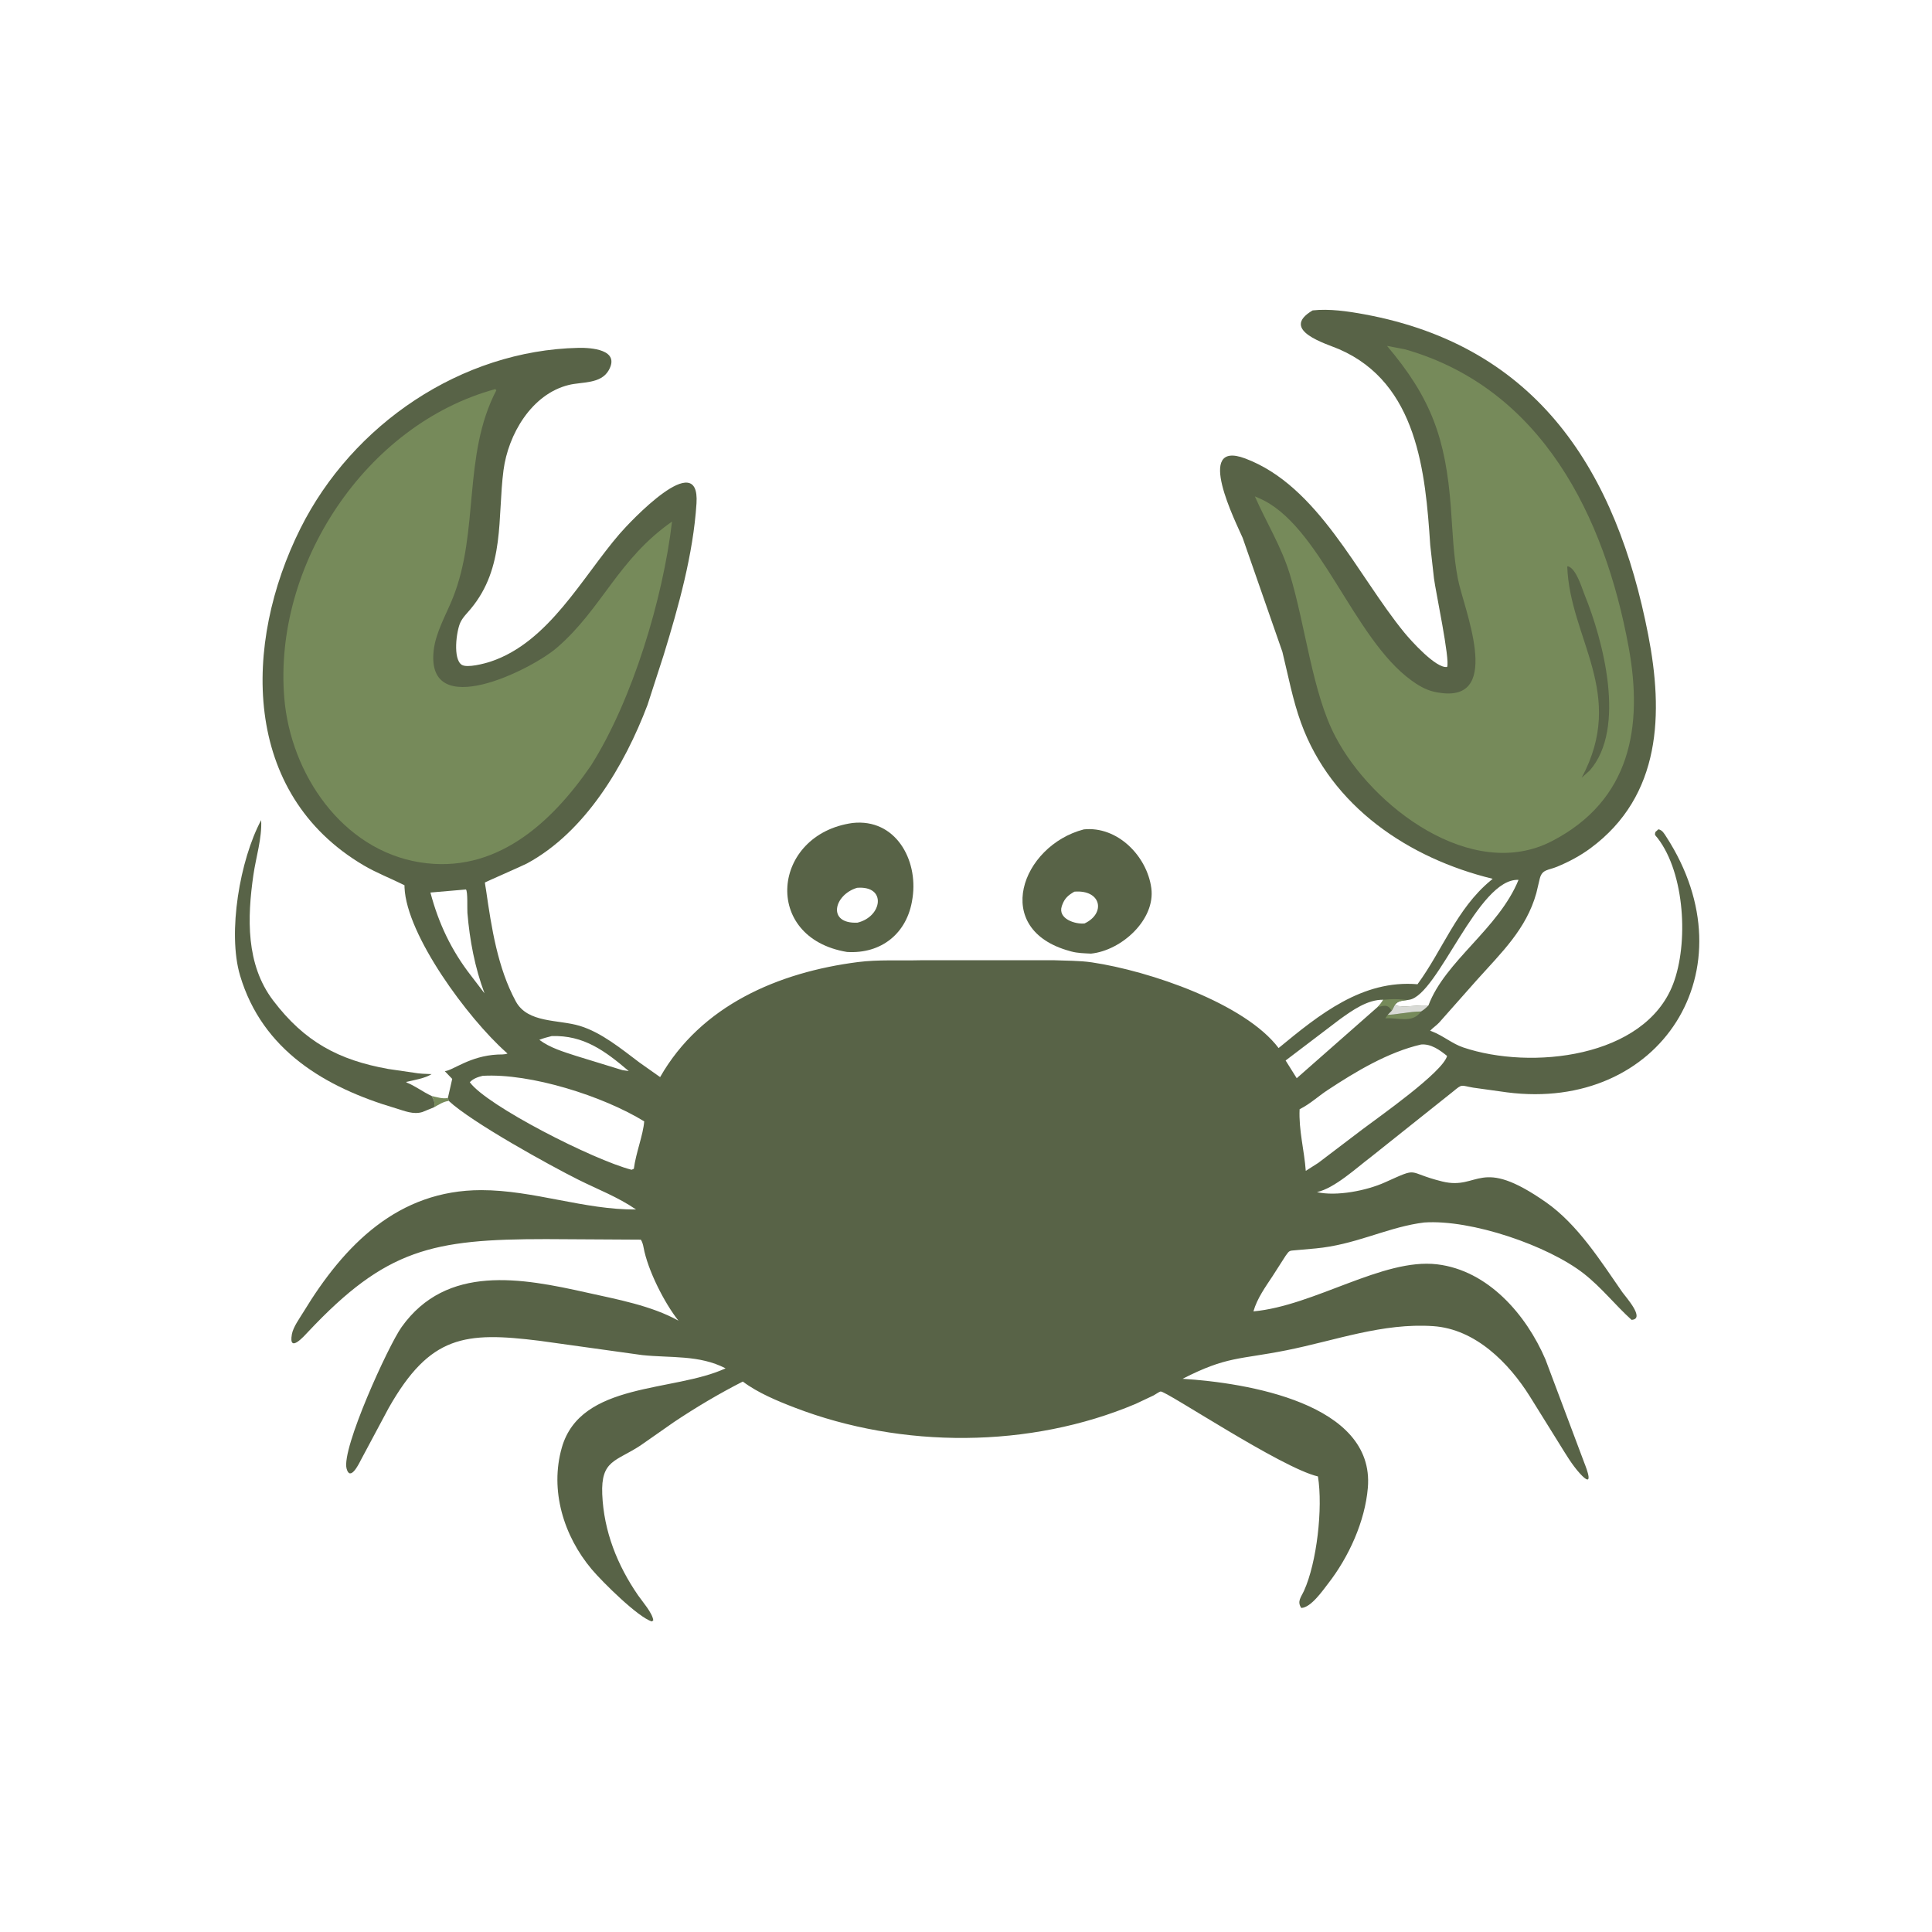 <svg version="1.1" xmlns="http://www.w3.org/2000/svg" style="display: block;" viewBox="0 0 2048 2048" width="640" height="640">
<path transform="translate(0,0)" fill="rgb(118,138,90)" d="M 457.636 1161.8 C 462.947 1162.96 469.384 1165.08 474.777 1163.89 L 475.728 1167.04 C 470.091 1167.61 465.181 1171.01 460.28 1173.67 C 460.78 1167.73 460.536 1167.03 457.636 1161.8 z"/>
<path transform="translate(0,0)" fill="rgb(88,99,71)" d="M 460.28 1173.67 L 447.782 1178.79 C 437.98 1181.8 428.593 1177.52 419.153 1174.72 C 344.844 1152.71 278.111 1113.48 254.483 1034.12 C 240.951 988.663 254.403 911.09 276.848 869.366 C 277.838 888.62 271.337 908.523 268.608 927.5 C 262.095 972.787 260.457 1022.29 289.597 1060.62 C 322.9 1104.42 358.914 1123.7 411.564 1133.15 L 438.5 1137.08 C 444.816 1138.27 451.09 1138.35 457.505 1138.61 C 450.691 1143.07 438.693 1144.97 430.715 1146.86 L 430.898 1147.45 C 440.431 1151.23 448.235 1157.53 457.636 1161.8 C 460.536 1167.03 460.78 1167.73 460.28 1173.67 z"/>
<path transform="translate(0,0)" fill="rgb(88,99,71)" d="M 1148.91 879.18 C 1184.47 875.553 1215.82 907.278 1220.44 941.435 C 1224.94 974.714 1189.09 1007.47 1156.56 1010.88 C 1149.6 1010.52 1142.18 1010.43 1135.44 1008.56 L 1134 1008.14 C 1050.24 985.324 1082.74 896.4 1148.91 879.18 z M 1138.86 945.202 C 1132.37 948.967 1128.54 952.181 1125.93 959.5 L 1125.56 960.513 C 1121.11 973.941 1139.66 979.934 1149.63 978.912 C 1172.49 968.148 1167.35 942.851 1138.86 945.202 z"/>
<path transform="translate(0,0)" fill="rgb(88,99,71)" d="M 903.795 872.386 C 949.138 867.453 973.294 911.083 967.373 951.526 L 967.139 953 C 961.817 989.32 934.252 1011.42 897.822 1009.12 C 807.236 994.055 818.023 884.334 903.795 872.386 z M 908.542 941.114 C 883.971 948.436 876.385 979.55 908.93 978.059 C 935.35 971.755 940.219 938.558 908.542 941.114 z"/>
<path transform="translate(0,0)" fill="rgb(88,99,71)" d="M 474.777 1163.89 L 479.362 1143.68 L 471.495 1135.47 C 480.113 1134.79 497.872 1119.36 527.389 1117.87 C 530.711 1117.71 534.964 1118.04 537.999 1116.78 L 536.494 1115.46 C 495.902 1079.37 430.918 991.31 428.813 940.818 L 428.765 938.387 C 414.488 931.214 399.535 925.552 385.738 917.443 C 255.83 841.095 257.448 682.319 318.451 560.201 C 373.619 449.765 489.068 371.402 613.174 368.743 C 626.252 368.463 657.797 370.379 645.262 392.5 C 636.944 407.179 617.152 404.6 603.02 408.05 C 563.478 417.703 538.665 460.553 533.724 498.5 C 527.187 548.696 535.627 601.54 498.914 645.5 C 495.072 650.101 490.43 654.546 487.917 660.063 C 483.761 669.184 479.916 698.633 489.5 704.739 C 495.121 708.32 513.559 703.492 520.294 701.239 C 581.78 680.665 616.914 612.214 656.66 566.065 C 667.52 553.456 742.134 473.816 738.316 533.547 C 734.866 587.506 719.288 642.96 703.518 694.339 L 686.386 747.256 C 662.075 811.473 620.29 881.998 558.598 915.314 C 554.546 917.503 514.244 935.144 514.039 935.457 C 513.89 935.684 515.16 942.966 515.273 943.75 C 520.968 983.221 527.508 1025.96 546.757 1061.48 C 559.379 1084.78 591.764 1080.54 614.566 1087.46 C 637.643 1094.46 658.778 1111.98 677.863 1126.31 L 699.757 1141.77 C 743.065 1065.8 825.148 1030.61 909.562 1019.82 C 931.048 1017.07 953.622 1018.48 975.278 1017.91 L 1116.38 1017.86 C 1130.05 1018.46 1143.93 1018.16 1157.49 1020.16 C 1218.45 1029.19 1319.77 1063.74 1355.37 1110.98 C 1398.58 1075.38 1444.08 1038.43 1502.62 1043.33 C 1529.28 1007.03 1544.09 963.357 1579.95 933.57 L 1582.31 931.565 C 1493.17 909.883 1411.28 854.87 1379.12 766.173 C 1370.25 741.708 1365.56 716.186 1359.38 690.982 L 1317.28 570.191 C 1310.43 554.317 1265.36 465.5 1319.96 485.996 C 1397.62 515.148 1438.5 609.368 1488.78 670.725 C 1495.21 678.565 1522.23 708.921 1534 706.998 C 1537.28 699.561 1521.75 626.512 1520.09 613.258 L 1516.11 577.855 C 1511.03 500.69 1502.62 406.27 1419.5 370.175 C 1406.39 364.483 1355.8 350.046 1391.43 329.04 C 1409.2 327.096 1428.63 329.938 1446.13 333.153 C 1630.96 367.116 1713.67 500.594 1747.18 673 C 1763.27 755.751 1761.39 843.436 1685.99 899.154 C 1675.05 907.237 1663.16 913.538 1650.6 918.746 C 1641.05 922.707 1634.66 921.33 1632.16 931.606 L 1628.59 946.695 C 1617.94 984.978 1591.4 1009.99 1565.57 1038.81 L 1525.54 1084 C 1522.6 1087.17 1518.9 1089.46 1516.02 1092.6 L 1517.93 1093.32 C 1529.57 1097.76 1539.43 1106.38 1550.96 1110.28 C 1622.71 1134.57 1743.56 1121.51 1773.57 1043.09 C 1789.95 1000.29 1786.15 926.205 1757.21 888.5 C 1754.71 885.25 1753.69 885.683 1754.82 881.92 L 1758 879.086 C 1762.17 879.972 1764.03 883.475 1766.24 886.881 C 1857.6 1027.98 1759.72 1178.89 1597.41 1157.93 L 1561.68 1152.95 C 1548.02 1150.64 1550.59 1148.58 1540.04 1157.29 L 1452.87 1226.75 C 1437.98 1237.96 1414.65 1259.65 1396 1263.7 C 1416.81 1268.39 1448.51 1262.17 1468.06 1253.38 C 1505.92 1236.37 1489.55 1242.74 1528.86 1252.42 C 1568.28 1262.12 1567.65 1224.7 1638.79 1274.44 C 1672.37 1297.93 1696.73 1336.65 1719.8 1369.87 C 1722.99 1374.46 1744.69 1398.27 1729.5 1399.1 C 1711.95 1383.18 1697.67 1364.77 1678.81 1350.02 C 1641.08 1320.53 1559.98 1292.47 1509.65 1295.89 L 1503.31 1296.8 C 1466.85 1302.82 1435.79 1319.5 1394.8 1323.38 L 1373.5 1325.28 C 1366.75 1325.91 1366.96 1325.33 1362.92 1331 L 1349.06 1352.62 C 1341.28 1364.43 1332.62 1376.33 1328.69 1390.12 C 1393.24 1384.21 1465.93 1333.46 1523.29 1340.22 C 1577.4 1346.59 1617.89 1393.61 1638.23 1441 L 1679.47 1550.79 C 1682.1 1557.4 1690.25 1578.86 1674.83 1562.02 C 1666.24 1552.64 1659.47 1540.87 1652.74 1530.12 L 1621.76 1480.33 C 1599.4 1444.65 1563.95 1408.79 1519.28 1405.77 C 1465.39 1402.13 1415.43 1421.06 1363.55 1431.39 C 1313.19 1441.42 1300.77 1437.47 1253.6 1461.58 C 1320.88 1465.76 1457.49 1487.42 1449.98 1577.05 C 1446.98 1612.76 1429.79 1650.47 1407.92 1678.59 C 1402.31 1685.8 1389.68 1704.22 1379.4 1704.5 C 1374.7 1697.56 1379.22 1693.06 1382.31 1686.26 C 1395.82 1656.55 1402.51 1598.74 1397.08 1565.08 C 1358.42 1556.19 1235.64 1474.03 1230.32 1475.05 C 1228.59 1475.38 1224.83 1478.18 1223 1479.13 L 1203.89 1488.15 C 1091.93 1535.5 955.958 1535.78 842.565 1492.19 C 824.231 1485.15 803.087 1476.38 787.413 1464.5 C 762.724 1477.02 737.501 1492.02 714.468 1507.42 L 678.887 1532.29 C 652.897 1549.4 636.87 1547.54 638.409 1584.03 C 640.064 1623.26 654.342 1659.12 676.39 1691.12 C 680.702 1697.37 691.867 1710.11 692.5 1717.67 L 691 1718.8 C 676.561 1714.58 638.617 1677.01 627.307 1663.59 C 597.543 1628.28 582.583 1579.81 595.573 1534.47 C 615.624 1464.48 714.126 1475.99 769.138 1450.5 C 741.197 1436.04 711.167 1439.67 680.633 1436.43 L 572.041 1421.3 C 492.863 1411.49 455.846 1415.27 412.027 1492.5 L 382.292 1548.13 C 380.078 1552.54 371.071 1570.48 367.392 1556.79 C 361.741 1535.76 411.664 1426.41 425.679 1406.77 C 473.548 1339.67 553.075 1354.79 622.086 1370.21 C 653.915 1377.33 690.526 1384 719.185 1399.97 C 704.386 1381.37 686.587 1346.44 682.171 1322.18 C 681.653 1319.33 680.85 1316.56 679.335 1314.09 L 579.001 1313.51 C 458.038 1313.47 409.17 1324.04 326.723 1411.67 C 322.975 1415.66 305.634 1435.52 309.398 1414.39 C 310.759 1406.75 317.539 1397.56 321.605 1390.87 C 365.062 1319.33 422.06 1261.59 510.188 1261.59 C 565.7 1261.59 619.562 1282.63 674.189 1282.09 C 655.131 1268.93 633.387 1260.71 612.787 1250.39 C 582.912 1235.43 500.322 1189.95 475.728 1167.04 L 474.777 1163.89 z M 511.635 1140.42 C 506.586 1141.66 501.651 1143.31 498.017 1147.21 C 515.882 1171.97 628.63 1229.41 669.5 1240.01 L 671.895 1238.96 C 674.104 1221.91 681.773 1203.17 682.89 1188.7 C 639.545 1162.03 562.54 1137.45 511.635 1140.42 z M 1506.42 1107.22 C 1471.47 1115.27 1437.12 1135.9 1407.31 1155.55 C 1396.98 1162.36 1388.83 1170.25 1377.64 1175.81 C 1376.58 1197.85 1382.57 1219.29 1384.18 1241.17 L 1397.48 1232.68 L 1444.5 1196.96 C 1461.7 1183.97 1529.36 1136.64 1533.98 1119.35 C 1526.29 1113.11 1516.94 1106.32 1506.42 1107.22 z M 1492.21 1060.03 C 1487.66 1060.7 1482.31 1060.67 1479.23 1064.51 L 1478.33 1065.77 C 1488.98 1068.22 1500.82 1065.51 1511.47 1065.81 L 1514.19 1065.81 C 1531.83 1018.75 1588.67 984.417 1609.7 932.717 C 1566.75 930.457 1524.64 1054.72 1493.91 1059.78 L 1492.21 1060.03 z M 488.288 943.371 L 456.269 946.124 C 464.932 978.894 478.502 1007.57 499.419 1034.4 L 513.601 1052.96 C 503.348 1025.6 497.899 996.723 495.478 967.663 C 495.129 963.462 496.017 944.971 493.916 942.861 L 488.288 943.371 z M 1460.07 1067.71 C 1462.73 1065.23 1464.48 1062.86 1466.39 1059.77 C 1449.6 1059.46 1433.51 1071.03 1420.39 1080.43 L 1362.82 1124.17 L 1374.58 1142.96 L 1460.07 1067.71 z M 584.766 1098.3 C 580.296 1099.42 575.99 1100.52 571.708 1102.26 C 583.23 1110.85 597.242 1114.91 610.747 1119.32 L 659.76 1134.38 L 666.5 1135.36 C 641.506 1114.1 618.771 1097.1 584.766 1098.3 z"/>
<path transform="translate(0,0)" fill="rgb(118,138,90)" d="M 1466.39 1059.77 C 1473.58 1059.17 1480.32 1058.81 1487.52 1059.64 L 1492.21 1060.03 C 1487.66 1060.7 1482.31 1060.67 1479.23 1064.51 L 1478.33 1065.77 C 1477.38 1067.59 1476.48 1069.89 1475.23 1071.49 C 1471.4 1064.35 1467.19 1065.88 1460.07 1067.71 C 1462.73 1065.23 1464.48 1062.86 1466.39 1059.77 z"/>
<path transform="translate(0,0)" fill="rgb(118,138,90)" d="M 1471.1 1075.65 C 1477.72 1076.02 1494.43 1072.16 1506.37 1072.22 C 1497.31 1085.38 1481.34 1078.37 1468.5 1079.49 L 1471.1 1075.65 z"/>
<path transform="translate(0,0)" fill="rgb(216,218,213)" d="M 1478.33 1065.77 C 1488.98 1068.22 1500.82 1065.51 1511.47 1065.81 L 1514.19 1065.81 C 1511.73 1068.42 1509.43 1070.35 1506.37 1072.22 C 1494.43 1072.16 1477.72 1076.02 1471.1 1075.65 L 1475.23 1071.49 C 1476.48 1069.89 1477.38 1067.59 1478.33 1065.77 z"/>
<path transform="translate(0,0)" fill="rgb(118,138,90)" d="M 1470.28 366.648 L 1489.69 370.389 C 1634.23 411.813 1701.05 547.301 1726.45 686.077 C 1741.88 770.324 1728.58 848.456 1645.06 891.65 C 1560.22 935.527 1454.14 855.038 1415.51 780.671 C 1391.3 735.029 1383.71 662.459 1367.17 608.398 C 1358.29 579.355 1342.35 553.761 1330.21 526.208 L 1334.5 528.053 C 1399.02 555.351 1434.05 676.401 1496.2 721.291 L 1497.68 722.338 C 1505.5 727.957 1514.17 732.542 1523.8 734.003 L 1528.56 734.7 C 1592.95 742.338 1551.29 644.041 1545.43 613.691 C 1540.59 588.591 1539.89 563.71 1538.01 538.347 C 1532.55 464.483 1516.93 421.734 1470.28 366.648 z"/>
<path transform="translate(0,0)" fill="rgb(88,99,71)" d="M 1661.35 600.5 L 1662.16 600.3 C 1670.95 602.783 1676.78 623.268 1679.79 630.656 C 1699.29 678.507 1724.19 772.009 1685.3 816.634 L 1676.66 824.408 C 1724.45 735.303 1664.07 677.216 1661.35 600.5 z"/>
<path transform="translate(0,0)" fill="rgb(118,138,90)" d="M 524.899 412.5 L 526.187 413.625 C 490.171 482.625 508.405 562.83 480.056 633.781 C 472.915 651.653 461.763 670.476 459.682 689.77 C 451.533 765.337 562.698 710.47 590.449 686.5 C 638.252 645.209 655.049 592.925 712.389 552.877 C 702.811 634.293 670.636 741.698 626.489 811.488 C 583.923 873.417 524.69 926.998 444.93 914.07 C 362.366 900.687 308.178 820.115 301.401 740.413 C 289.386 599.119 387.573 449.991 524.899 412.5 z"/>
</svg>